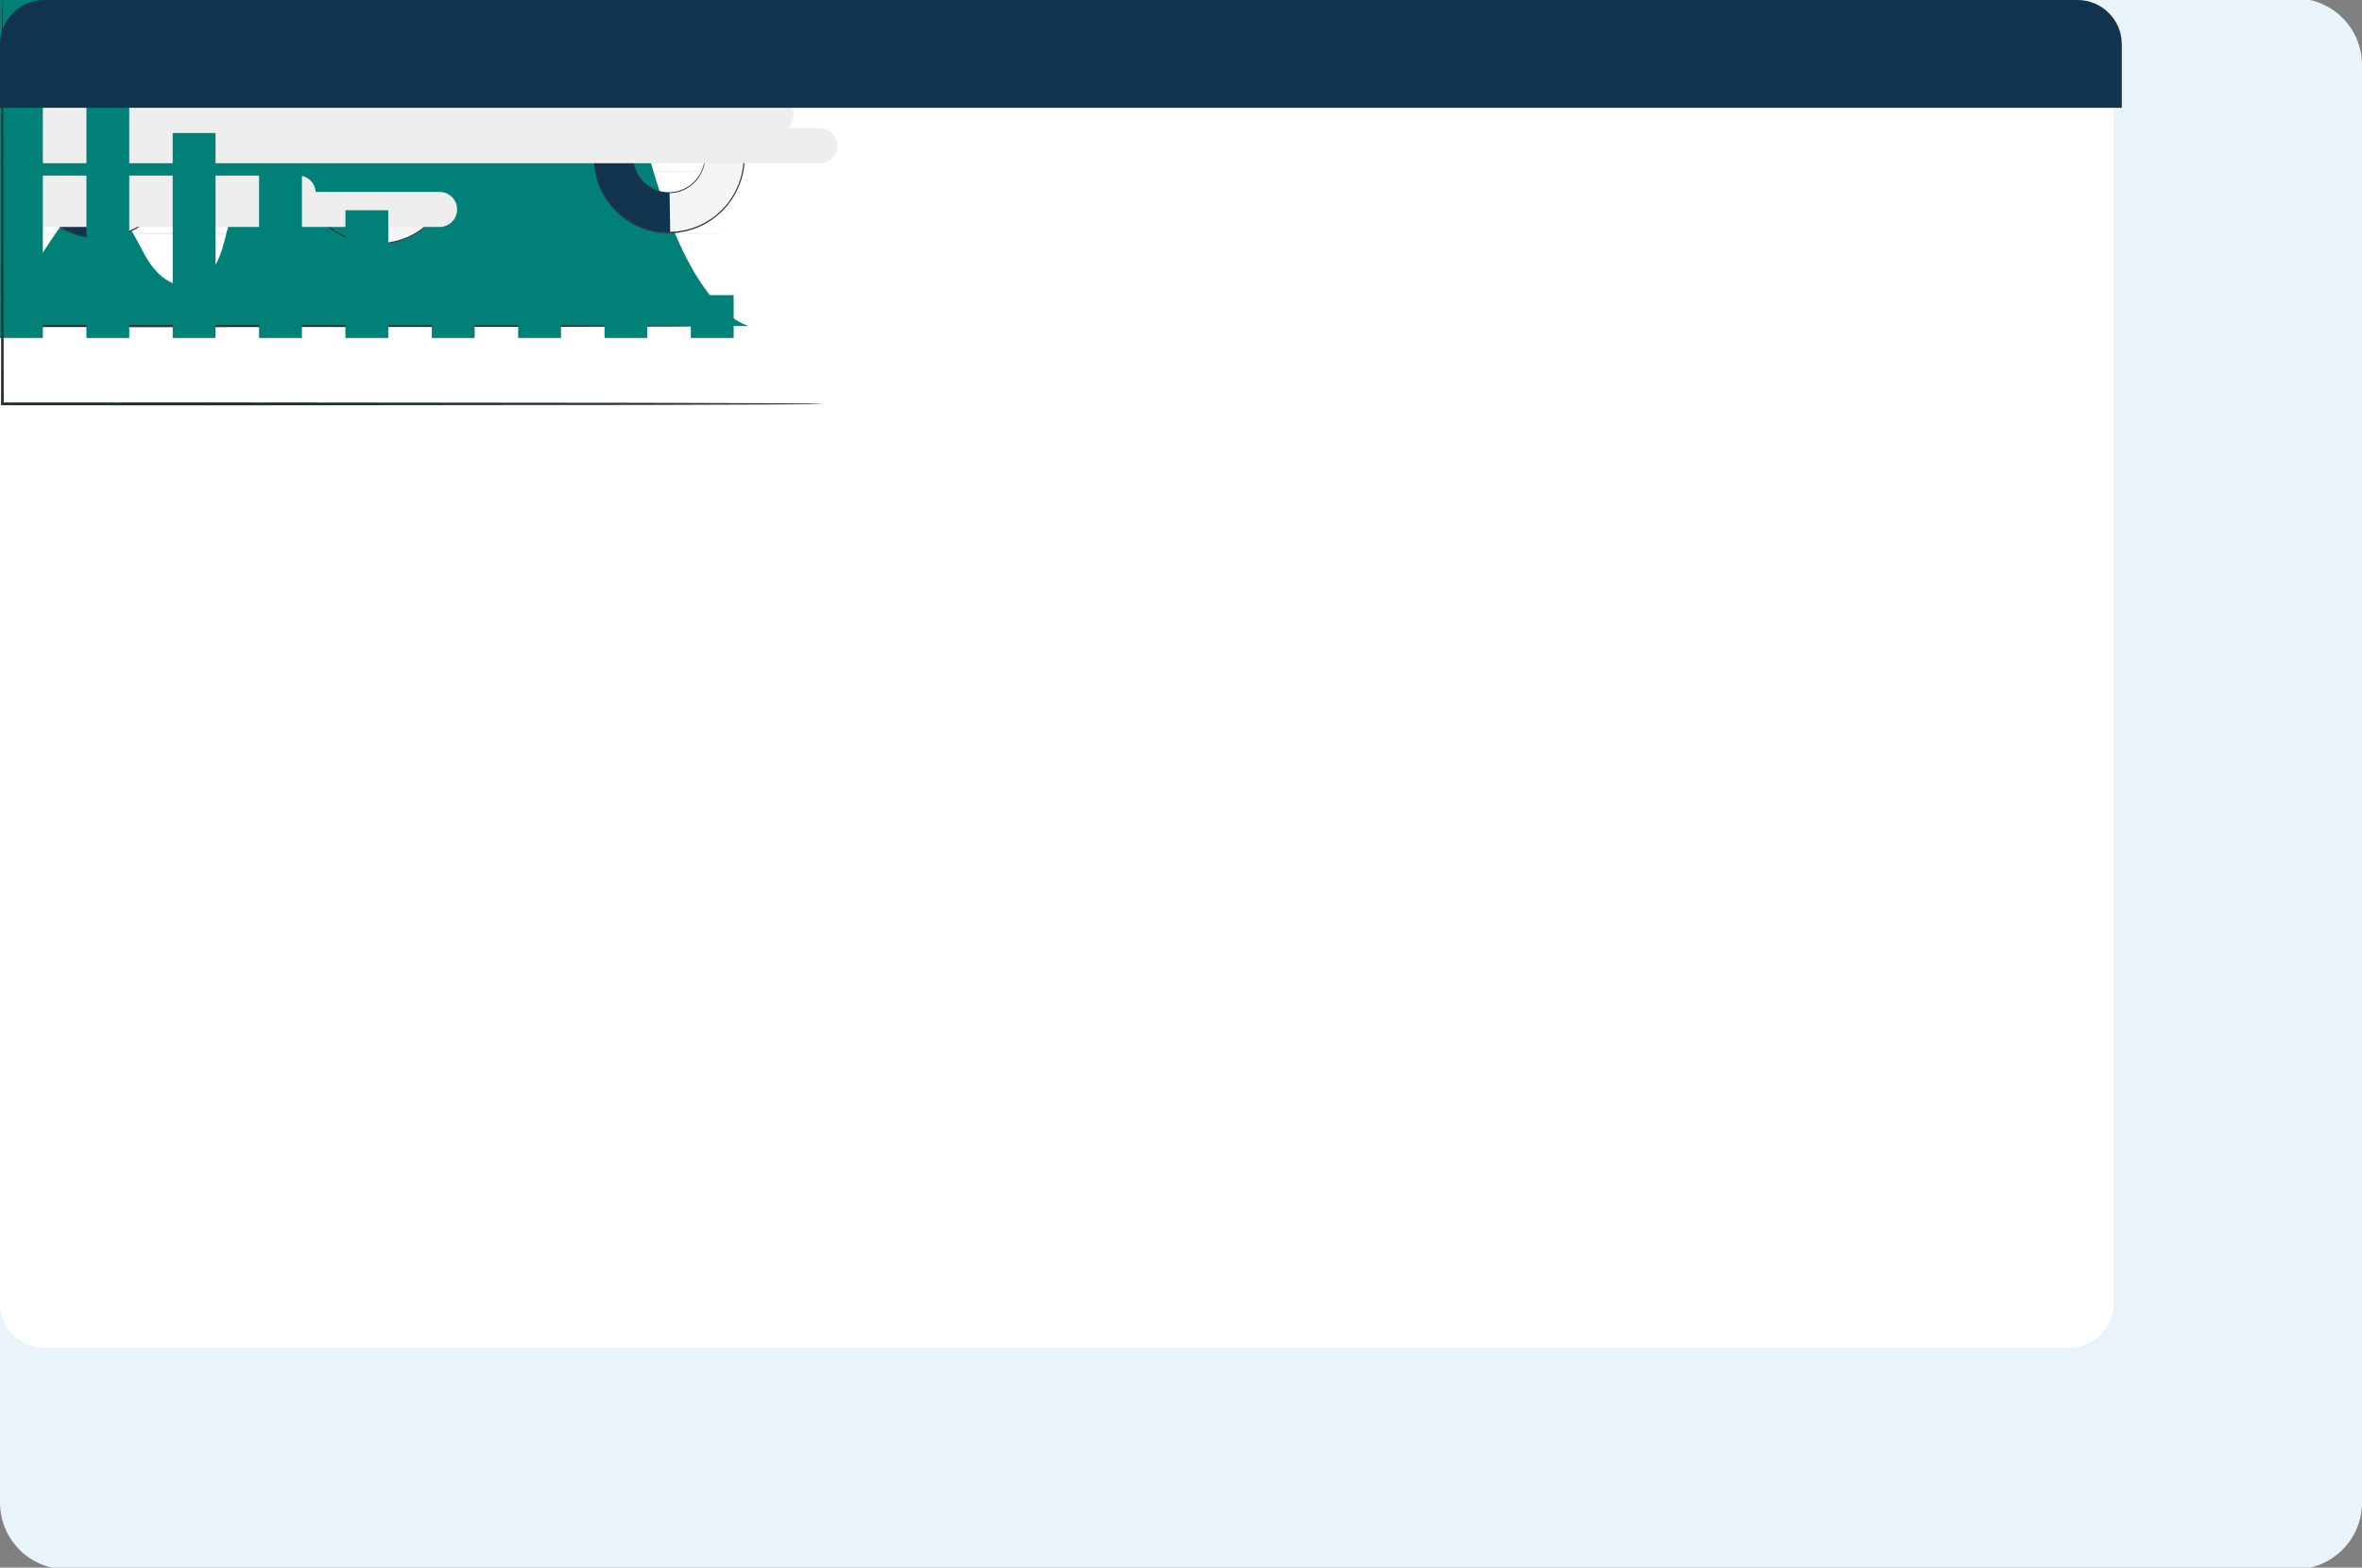 <svg xmlns="http://www.w3.org/2000/svg" xmlns:xlink="http://www.w3.org/1999/xlink" preserveAspectRatio="xMidYMid meet" width="708" height="470" viewBox="0 0 708 470" style="width:100%;height:100%"><rect x="0" y="0" width="708" height="470" fill="#808080" stroke="none"/><defs><animate repeatCount="indefinite" dur="4.36s" begin="0s" xlink:href="#_R_G_L_9_G" fill="freeze" attributeName="opacity" from="0" to="0" keyTimes="0;0.138;0.853;0.991;1" values="0;1;1;0;0" keySplines="0.167 0.167 0.833 0.833;0.167 0.167 0.833 0.833;0.167 0.167 0.833 0.833;0 0 0 0" calcMode="spline"/><animateMotion repeatCount="indefinite" dur="4.36s" begin="0s" xlink:href="#_R_G_L_9_G" fill="freeze" keyTimes="0;0.138;0.853;0.991;1" path="M354 345 C354,345 354,285 354,285 C354,285 354,285 354,285 C354,285 354,395 354,395 C354,395 354,395 354,395 " keyPoints="0;0.35;0.35;1;1" keySplines="0.167 0.167 0.833 0.833;0.167 0.167 0.833 0.833;0.167 0.167 0.833 0.833;0 0 0 0" calcMode="spline"/><animateTransform repeatCount="indefinite" dur="4.36s" begin="0s" xlink:href="#_R_G_L_9_G" fill="freeze" attributeName="transform" from="-317 -202" to="-317 -202" type="translate" additive="sum" keyTimes="0;1" values="-317 -202;-317 -202" keySplines="0 0 1 1" calcMode="spline"/><animate repeatCount="indefinite" dur="4.36s" begin="0s" xlink:href="#_R_G_L_8_G" fill="freeze" attributeName="opacity" from="0" to="0" keyTimes="0;0.119;0.257;0.853;0.991;1" values="0;0;1;1;0;0" keySplines="0.167 0.167 0.833 0.833;0.167 0.167 0.833 0.833;0.167 0.167 0.833 0.833;0.167 0.167 0.833 0.833;0 0 0 0" calcMode="spline"/><animateMotion repeatCount="indefinite" dur="4.36s" begin="0s" xlink:href="#_R_G_L_8_G" fill="freeze" keyTimes="0;0.119;0.257;0.853;0.991;1" path="M188.22 409 C188.22,409 188.22,409 188.22,409 C188.22,409 188.22,349 188.22,349 C188.22,349 188.22,349 188.22,349 C188.22,349 188.22,459 188.22,459 C188.22,459 188.22,459 188.22,459 " keyPoints="0;0;0.35;0.35;1;1" keySplines="0.167 0.167 0.833 0.833;0.167 0.167 0.833 0.833;0.167 0.167 0.833 0.833;0.167 0.167 0.833 0.833;0 0 0 0" calcMode="spline"/><animateTransform repeatCount="indefinite" dur="4.36s" begin="0s" xlink:href="#_R_G_L_8_G" fill="freeze" attributeName="transform" from="-112.5 -49.5" to="-112.5 -49.5" type="translate" additive="sum" keyTimes="0;1" values="-112.5 -49.5;-112.5 -49.5" keySplines="0 0 1 1" calcMode="spline"/><animate repeatCount="indefinite" dur="4.36s" begin="0s" xlink:href="#_R_G_L_8_G_M" fill="freeze" attributeName="opacity" from="0" to="1" keyTimes="0;0.119;0.119;1" values="0;0;1;1" keySplines="0 0 0 0;0 0 0 0;0 0 0 0" calcMode="spline"/><animate repeatCount="indefinite" dur="4.36s" begin="0s" xlink:href="#_R_G_L_7_G" fill="freeze" attributeName="opacity" from="0" to="0" keyTimes="0;0.138;0.275;0.853;0.991;1" values="0;0;1;1;0;0" keySplines="0.167 0.167 0.833 0.833;0.167 0.167 0.833 0.833;0.167 0.167 0.833 0.833;0.167 0.167 0.833 0.833;0 0 0 0" calcMode="spline"/><animateMotion repeatCount="indefinite" dur="4.36s" begin="0s" xlink:href="#_R_G_L_7_G" fill="freeze" keyTimes="0;0.138;0.275;0.853;0.991;1" path="M188 511 C188,511 188,511 188,511 C188,511 188,451 188,451 C188,451 188,451 188,451 C188,451 188,561 188,561 C188,561 188,561 188,561 " keyPoints="0;0;0.35;0.35;1;1" keySplines="0.167 0.167 0.833 0.833;0.167 0.167 0.833 0.833;0.167 0.167 0.833 0.833;0.167 0.167 0.833 0.833;0 0 0 0" calcMode="spline"/><animateTransform repeatCount="indefinite" dur="4.36s" begin="0s" xlink:href="#_R_G_L_7_G" fill="freeze" attributeName="transform" from="-112 -37" to="-112 -37" type="translate" additive="sum" keyTimes="0;1" values="-112 -37;-112 -37" keySplines="0 0 1 1" calcMode="spline"/><animate repeatCount="indefinite" dur="4.36s" begin="0s" xlink:href="#_R_G_L_7_G_M" fill="freeze" attributeName="opacity" from="0" to="1" keyTimes="0;0.138;0.138;1" values="0;0;1;1" keySplines="0 0 0 0;0 0 0 0;0 0 0 0" calcMode="spline"/><animate repeatCount="indefinite" dur="4.36s" begin="0s" xlink:href="#_R_G_L_6_G" fill="freeze" attributeName="opacity" from="0" to="0" keyTimes="0;0.037;0.174;0.853;0.991;1" values="0;0;1;1;0;0" keySplines="0.167 0.167 0.833 0.833;0.167 0.167 0.833 0.833;0.167 0.167 0.833 0.833;0.167 0.167 0.833 0.833;0 0 0 0" calcMode="spline"/><animateMotion repeatCount="indefinite" dur="4.36s" begin="0s" xlink:href="#_R_G_L_6_G" fill="freeze" keyTimes="0;0.037;0.174;0.853;0.991;1" path="M157.78 253 C157.78,253 157.78,253 157.78,253 C157.78,253 157.78,193 157.78,193 C157.78,193 157.78,193 157.78,193 C157.78,193 157.78,303 157.78,303 C157.78,303 157.78,303 157.78,303 " keyPoints="0;0;0.35;0.35;1;1" keySplines="0.167 0.167 0.833 0.833;0.167 0.167 0.833 0.833;0.167 0.167 0.833 0.833;0.167 0.167 0.833 0.833;0 0 0 0" calcMode="spline"/><animateTransform repeatCount="indefinite" dur="4.36s" begin="0s" xlink:href="#_R_G_L_6_G" fill="freeze" attributeName="transform" from="-82.5 -34" to="-82.5 -34" type="translate" additive="sum" keyTimes="0;1" values="-82.5 -34;-82.5 -34" keySplines="0 0 1 1" calcMode="spline"/><animate repeatCount="indefinite" dur="4.36s" begin="0s" xlink:href="#_R_G_L_6_G_M" fill="freeze" attributeName="opacity" from="0" to="1" keyTimes="0;0.037;0.037;1" values="0;0;1;1" keySplines="0 0 0 0;0 0 0 0;0 0 0 0" calcMode="spline"/><animate repeatCount="indefinite" dur="4.36s" begin="0s" xlink:href="#_R_G_L_5_G" fill="freeze" attributeName="opacity" from="0" to="0" keyTimes="0;0.083;0.22;0.853;0.991;1" values="0;0;1;1;0;0" keySplines="0.167 0.167 0.833 0.833;0.167 0.167 0.833 0.833;0.167 0.167 0.833 0.833;0.167 0.167 0.833 0.833;0 0 0 0" calcMode="spline"/><animateMotion repeatCount="indefinite" dur="4.36s" begin="0s" xlink:href="#_R_G_L_5_G" fill="freeze" keyTimes="0;0.083;0.22;0.853;0.991;1" path="M180.03 325 C180.03,325 180.03,325 180.03,325 C180.03,325 180.03,265 180.03,265 C180.03,265 180.03,265 180.03,265 C180.03,265 180.03,375 180.03,375 C180.03,375 180.03,375 180.03,375 " keyPoints="0;0;0.35;0.35;1;1" keySplines="0.167 0.167 0.833 0.833;0.167 0.167 0.833 0.833;0.167 0.167 0.833 0.833;0.167 0.167 0.833 0.833;0 0 0 0" calcMode="spline"/><animateTransform repeatCount="indefinite" dur="4.36s" begin="0s" xlink:href="#_R_G_L_5_G" fill="freeze" attributeName="transform" from="-104 -22" to="-104 -22" type="translate" additive="sum" keyTimes="0;1" values="-104 -22;-104 -22" keySplines="0 0 1 1" calcMode="spline"/><animate repeatCount="indefinite" dur="4.36s" begin="0s" xlink:href="#_R_G_L_5_G_M" fill="freeze" attributeName="opacity" from="0" to="1" keyTimes="0;0.083;0.083;1" values="0;0;1;1" keySplines="0 0 0 0;0 0 0 0;0 0 0 0" calcMode="spline"/><animate repeatCount="indefinite" dur="4.36s" begin="0s" xlink:href="#_R_G_L_4_G" fill="freeze" attributeName="opacity" from="0" to="0" keyTimes="0;0.165;0.303;0.853;0.991;1" values="0;0;1;1;0;0" keySplines="0.167 0.167 0.833 0.833;0.167 0.167 0.833 0.833;0.167 0.167 0.833 0.833;0.167 0.167 0.833 0.833;0 0 0 0" calcMode="spline"/><animateMotion repeatCount="indefinite" dur="4.36s" begin="0s" xlink:href="#_R_G_L_4_G" fill="freeze" keyTimes="0;0.165;0.303;0.853;0.991;1" path="M510 255 C510,255 510,255 510,255 C510,255 510,195 510,195 C510,195 510,195 510,195 C510,195 510,305 510,305 C510,305 510,305 510,305 " keyPoints="0;0;0.35;0.35;1;1" keySplines="0.167 0.167 0.833 0.833;0.167 0.167 0.833 0.833;0.167 0.167 0.833 0.833;0.167 0.167 0.833 0.833;0 0 0 0" calcMode="spline"/><animateTransform repeatCount="indefinite" dur="4.36s" begin="0s" xlink:href="#_R_G_L_4_G" fill="freeze" attributeName="transform" from="-119 -32" to="-119 -32" type="translate" additive="sum" keyTimes="0;1" values="-119 -32;-119 -32" keySplines="0 0 1 1" calcMode="spline"/><animate repeatCount="indefinite" dur="4.36s" begin="0s" xlink:href="#_R_G_L_4_G_M" fill="freeze" attributeName="opacity" from="0" to="1" keyTimes="0;0.165;0.165;1" values="0;0;1;1" keySplines="0 0 0 0;0 0 0 0;0 0 0 0" calcMode="spline"/><animate repeatCount="indefinite" dur="4.36s" begin="0s" xlink:href="#_R_G_L_3_G" fill="freeze" attributeName="opacity" from="0" to="0" keyTimes="0;0.211;0.349;0.853;0.991;1" values="0;0;1;1;0;0" keySplines="0.167 0.167 0.833 0.833;0.167 0.167 0.833 0.833;0.167 0.167 0.833 0.833;0.167 0.167 0.833 0.833;0 0 0 0" calcMode="spline"/><animateMotion repeatCount="indefinite" dur="4.36s" begin="0s" xlink:href="#_R_G_L_3_G" fill="freeze" keyTimes="0;0.211;0.349;0.853;0.991;1" path="M511 500 C511,500 511,500 511,500 C511,500 511,440 511,440 C511,440 511,440 511,440 C511,440 511,550 511,550 C511,550 511,550 511,550 " keyPoints="0;0;0.35;0.35;1;1" keySplines="0.167 0.167 0.833 0.833;0.167 0.167 0.833 0.833;0.167 0.167 0.833 0.833;0.167 0.167 0.833 0.833;0 0 0 0" calcMode="spline"/><animateTransform repeatCount="indefinite" dur="4.36s" begin="0s" xlink:href="#_R_G_L_3_G" fill="freeze" attributeName="transform" from="-125.5 -34.5" to="-125.5 -34.5" type="translate" additive="sum" keyTimes="0;1" values="-125.5 -34.5;-125.5 -34.5" keySplines="0 0 1 1" calcMode="spline"/><animate repeatCount="indefinite" dur="4.36s" begin="0s" xlink:href="#_R_G_L_3_G_M" fill="freeze" attributeName="opacity" from="0" to="1" keyTimes="0;0.211;0.211;1" values="0;0;1;1" keySplines="0 0 0 0;0 0 0 0;0 0 0 0" calcMode="spline"/><animate repeatCount="indefinite" dur="4.36s" begin="0s" xlink:href="#_R_G_L_2_G" fill="freeze" attributeName="opacity" from="1" to="0" keyTimes="0;0.853;0.991;1" values="1;1;0;0" keySplines="0.167 0.167 0.833 0.833;0.167 0.167 0.833 0.833;0 0 0 0" calcMode="spline"/><animateMotion repeatCount="indefinite" dur="4.36s" begin="0s" xlink:href="#_R_G_L_2_G" fill="freeze" keyTimes="0;0.853;0.991;1" path="M510.5 377.5 C510.5,377.5 510.5,377.5 510.5,377.5 C510.5,377.5 510.5,487.5 510.5,487.5 C510.5,487.5 510.5,487.5 510.5,487.5 " keyPoints="0;0;1;1" keySplines="0.167 0.167 0.833 0.833;0.167 0.167 0.833 0.833;0 0 0 0" calcMode="spline"/><animateTransform repeatCount="indefinite" dur="4.36s" begin="0s" xlink:href="#_R_G_L_2_G" fill="freeze" attributeName="transform" from="1 0" to="1 1" type="scale" additive="sum" keyTimes="0;0.367;0.505;1" values="1 0;1 0;1 1;1 1" keySplines="0.167 0.167 0.833 0.833;0.167 0.167 0.833 0.833;0 0 0 0" calcMode="spline"/><animateTransform repeatCount="indefinite" dur="4.36s" begin="0s" xlink:href="#_R_G_L_2_G" fill="freeze" attributeName="transform" from="-110.5 -101.5" to="-110.5 -101.5" type="translate" additive="sum" keyTimes="0;1" values="-110.5 -101.5;-110.5 -101.5" keySplines="0 0 1 1" calcMode="spline"/><animate repeatCount="indefinite" dur="4.36s" begin="0s" xlink:href="#_R_G_L_2_G_M" fill="freeze" attributeName="opacity" from="0" to="1" keyTimes="0;0.266;0.266;1" values="0;0;1;1" keySplines="0 0 0 0;0 0 0 0;0 0 0 0" calcMode="spline"/><animate repeatCount="indefinite" dur="4.36s" begin="0s" xlink:href="#_R_G_L_1_G" fill="freeze" attributeName="opacity" from="0" to="0" keyTimes="0;0.183;0.321;0.853;0.991;1" values="0;0;1;1;0;0" keySplines="0.167 0.167 0.833 0.833;0.167 0.167 0.833 0.833;0.167 0.167 0.833 0.833;0.167 0.167 0.833 0.833;0 0 0 0" calcMode="spline"/><animateMotion repeatCount="indefinite" dur="4.36s" begin="0s" xlink:href="#_R_G_L_1_G" fill="freeze" keyTimes="0;0.183;0.321;0.853;0.991;1" path="M509 377 C509,377 509,377 509,377 C509,377 509,317 509,317 C509,317 509,317 509,317 C509,317 509,427 509,427 C509,427 509,427 509,427 " keyPoints="0;0;0.35;0.35;1;1" keySplines="0.167 0.167 0.833 0.833;0.167 0.167 0.833 0.833;0.167 0.167 0.833 0.833;0.167 0.167 0.833 0.833;0 0 0 0" calcMode="spline"/><animateTransform repeatCount="indefinite" dur="4.36s" begin="0s" xlink:href="#_R_G_L_1_G" fill="freeze" attributeName="transform" from="-123.5 -61" to="-123.5 -61" type="translate" additive="sum" keyTimes="0;1" values="-123.5 -61;-123.5 -61" keySplines="0 0 1 1" calcMode="spline"/><animate repeatCount="indefinite" dur="4.36s" begin="0s" xlink:href="#_R_G_L_1_G_M" fill="freeze" attributeName="opacity" from="0" to="1" keyTimes="0;0.183;0.183;1" values="0;0;1;1" keySplines="0 0 0 0;0 0 0 0;0 0 0 0" calcMode="spline"/><animate repeatCount="indefinite" dur="4.36s" begin="0s" xlink:href="#_R_G_L_0_G" fill="freeze" attributeName="opacity" from="0" to="0" keyTimes="0;0.009;0.138;0.853;0.982;1" values="0;0;1;1;0;0" keySplines="0.167 0.167 0.833 0.833;0.167 0.167 0.833 0.833;0.167 0.167 0.833 0.833;0.167 0.167 0.833 0.833;0 0 0 0" calcMode="spline"/><animateMotion repeatCount="indefinite" dur="4.36s" begin="0s" xlink:href="#_R_G_L_0_G" fill="freeze" keyTimes="0;0.009;0.138;0.853;0.982;1" path="M354 153 C354,153 354,153 354,153 C354,153 354,99.5 354,99.5 C354,99.5 354,99.5 354,99.5 C354,99.5 354,204.5 354,204.5 C354,204.5 354,204.5 354,204.5 " keyPoints="0;0;0.34;0.34;1;1" keySplines="0.167 0.167 0.833 0.833;0.167 0.167 0.833 0.833;0.167 0.167 0.833 0.833;0.167 0.167 0.833 0.833;0 0 0 0" calcMode="spline"/><animateTransform repeatCount="indefinite" dur="4.36s" begin="0s" xlink:href="#_R_G_L_0_G" fill="freeze" attributeName="transform" from="-318 -16.5" to="-318 -16.5" type="translate" additive="sum" keyTimes="0;1" values="-318 -16.5;-318 -16.5" keySplines="0 0 1 1" calcMode="spline"/><animate attributeType="XML" attributeName="opacity" dur="4s" from="0" to="1" xlink:href="#time_group"/></defs><g id="_R_G"><g id="_R_G_L_10_G" transform=" translate(354, 235) translate(-354, -235.5)"><path id="_R_G_L_10_G_D_0_P_0" fill="#e9f3fa" fill-opacity="1" fill-rule="nonzero" d=" M0 20 C0,8.95 8.95,0 20,0 C20,0 688,0 688,0 C699.05,0 708,8.95 708,20 C708,20 708,451 708,451 C708,462.05 699.05,471 688,471 C688,471 20,471 20,471 C8.95,471 0,462.05 0,451 C0,451 0,20 0,20z "/></g><g id="_R_G_L_9_G"><path id="_R_G_L_9_G_D_0_P_0" fill="#ffffff" fill-opacity="1" fill-rule="nonzero" d=" M13.29 0 C5.95,0 0,5.95 0,13.28 C0,13.28 0,390.72 0,390.72 C0,398.05 5.95,404 13.29,404 C13.29,404 620.21,404 620.21,404 C627.55,404 633.5,398.05 633.5,390.72 C633.5,390.72 633.5,13.28 633.5,13.28 C633.5,5.95 627.55,0 620.21,0 C620.21,0 13.29,0 13.29,0z "/><path id="_R_G_L_9_G_D_1_P_0" fill="#ffffff" fill-opacity="1" fill-rule="nonzero" d=" M13.29 0 C5.95,0 0,5.95 0,13.29 C0,13.29 0,390.72 0,390.72 C0,398.05 5.95,404 13.29,404 C13.29,404 620.21,404 620.21,404 C627.55,404 633.5,398.05 633.5,390.72 C633.5,390.72 633.5,13.29 633.5,13.29 C633.5,5.95 627.55,0 620.21,0 C620.21,0 13.29,0 13.29,0z  M80.77 349.41 C81.72,345.24 79.09,341.09 74.9,340.15 C70.71,339.2 66.54,341.81 65.59,345.98 C64.64,350.15 67.26,354.3 71.46,355.25 C75.65,356.2 79.82,353.58 80.77,349.41z "/><path id="_R_G_L_9_G_D_2_P_0" fill="#ffffff" fill-opacity="1" fill-rule="nonzero" d=" M13.28 0 C5.95,0 0,5.95 0,13.28 C0,13.28 0,390.72 0,390.72 C0,398.05 5.95,404 13.28,404 C13.28,404 620.21,404 620.21,404 C627.55,404 633.5,398.05 633.5,390.72 C633.5,390.72 633.5,13.28 633.5,13.28 C633.5,5.95 627.55,0 620.21,0 C620.21,0 13.28,0 13.28,0z  M224.23 353.2 C227.27,350.17 227.27,345.27 224.23,342.25 C221.2,339.22 216.27,339.22 213.23,342.25 C210.19,345.27 210.19,350.17 213.23,353.2 C216.27,356.22 221.2,356.22 224.23,353.2z "/><path id="_R_G_L_9_G_D_3_P_0" fill="#ffffff" fill-opacity="1" fill-rule="nonzero" d=" M13.29 0 C5.95,0 0,5.95 0,13.29 C0,13.29 0,390.72 0,390.72 C0,398.05 5.95,404 13.29,404 C13.29,404 620.21,404 620.21,404 C627.55,404 633.5,398.05 633.5,390.72 C633.5,390.72 633.5,13.29 633.5,13.29 C633.5,5.95 627.55,0 620.21,0 C620.21,0 13.29,0 13.29,0z  M383.46 295.87 C383.46,295.87 315.9,295.87 315.9,295.87 C315.15,295.87 314.54,296.48 314.54,297.22 C314.54,297.96 315.15,298.57 315.9,298.57 C315.9,298.57 383.46,298.57 383.46,298.57 C384.21,298.57 384.81,297.96 384.81,297.22 C384.81,296.48 384.21,295.87 383.46,295.87z "/><path id="_R_G_L_9_G_D_4_P_0" fill="#ffffff" fill-opacity="1" fill-rule="nonzero" d=" M13.29 0 C5.95,0 0,5.95 0,13.28 C0,13.28 0,390.72 0,390.72 C0,398.05 5.95,404 13.29,404 C13.29,404 620.21,404 620.21,404 C627.55,404 633.5,398.05 633.5,390.72 C633.5,390.72 633.5,13.28 633.5,13.28 C633.5,5.95 627.55,0 620.21,0 C620.21,0 13.29,0 13.29,0z  M383.46 309.4 C383.46,309.4 315.9,309.4 315.9,309.4 C315.15,309.4 314.54,308.8 314.54,308.05 C314.54,307.31 315.15,306.71 315.9,306.71 C315.9,306.71 383.46,306.71 383.46,306.71 C384.21,306.71 384.81,307.31 384.81,308.05 C384.81,308.8 384.21,309.4 383.46,309.4z "/></g><g id="_R_G_L_8_G_M"><g id="_R_G_L_8_G"><path id="_R_G_L_8_G_D_0_P_0" fill="#eeeeee" fill-opacity="1" fill-rule="nonzero" d=" M217.25 70.05 C217.25,70.23 168.87,70.36 109.21,70.36 C49.54,70.36 1.15,70.21 1.15,70.05 C1.15,69.88 49.53,69.73 109.21,69.73 C168.89,69.73 217.25,69.88 217.25,70.05z "/><path id="_R_G_L_8_G_D_1_P_0" fill="#eeeeee" fill-opacity="1" fill-rule="nonzero" d=" M217.25 51.4 C217.25,51.58 168.87,51.71 109.21,51.71 C49.54,51.71 1.15,51.56 1.15,51.4 C1.15,51.23 49.53,51.08 109.21,51.08 C168.89,51.08 217.25,51.23 217.25,51.4z "/><path id="_R_G_L_8_G_D_2_P_0" fill="#eeeeee" fill-opacity="1" fill-rule="nonzero" d=" M217.25 32.74 C217.25,32.92 168.87,33.05 109.21,33.05 C49.54,33.05 1.15,32.9 1.15,32.74 C1.15,32.57 49.53,32.42 109.21,32.42 C168.89,32.42 217.25,32.57 217.25,32.74z "/><path id="_R_G_L_8_G_D_3_P_0" fill="#eeeeee" fill-opacity="1" fill-rule="nonzero" d=" M217.25 14.09 C217.25,14.27 168.87,14.4 109.21,14.4 C49.54,14.4 1.15,14.25 1.15,14.09 C1.15,13.92 49.53,13.77 109.21,13.77 C168.89,13.77 217.25,13.92 217.25,14.09z "/><path id="_R_G_L_8_G_D_4_P_0" fill="#008077" fill-opacity="1" fill-rule="nonzero" d=" M202.07 69.35 C197.85,59.19 194.97,48.08 191.74,37.55 C188.93,28.38 188.67,24.1 186.26,16.36 C182.46,4.17 172.39,2.83 165.08,6.13 C158.58,9.07 155.75,16.74 153.59,23.63 C151,31.87 148.43,40.12 145.84,48.36 C144.61,52.26 143.37,56.23 141.11,59.64 C138.85,63.04 135.43,65.86 131.41,66.39 C124.8,67.26 118.89,61.73 116.07,55.62 C113.24,49.51 112.46,42.6 109.94,36.35 C107.41,30.09 102.22,24.1 95.56,23.98 C87.35,23.83 81.77,32.2 78.37,39.77 C74.07,49.31 70.61,59.2 68.03,69.35 C67.15,72.8 66.35,76.34 64.59,79.43 C62.83,82.52 59.92,85.16 56.42,85.59 C51.92,86.14 47.73,82.93 45.11,79.18 C42.49,75.43 40.87,71.01 38.2,67.31 C35.51,63.6 31.19,60.52 26.73,61.3 C22.71,61.99 19.83,65.51 17.46,68.87 C11.05,77.94 5.49,87.62 0.87,97.76 C0.87,97.76 224.38,97.76 224.38,97.76 C214.09,94.22 206.28,79.53 202.08,69.37 C202.08,69.37 202.07,69.35 202.07,69.35z "/><path id="_R_G_L_8_G_D_5_P_0" fill="#263238" fill-opacity="1" fill-rule="nonzero" d=" M214.67 97.75 C214.67,97.75 214.41,97.76 213.88,97.78 C213.33,97.78 212.53,97.8 211.52,97.81 C209.43,97.81 206.37,97.85 202.43,97.88 C194.53,97.89 183.14,97.94 169.06,97.98 C140.86,97.99 101.94,98.03 58.94,98.08 C38.37,98.08 18.74,98.08 0.86,98.06 C0.86,98.06 0.56,98.06 0.56,98.06 C0.56,98.06 0.56,97.76 0.56,97.76 C0.61,69.12 0.64,44.72 0.67,27.44 C0.71,18.82 0.74,11.99 0.76,7.29 C0.77,4.97 0.79,3.17 0.81,1.93 C0.81,1.33 0.82,0.88 0.82,0.55 C0.82,0.24 0.86,0.09 0.86,0.09 C0.86,0.09 0.86,0.24 0.87,0.55 C0.87,0.88 0.87,1.33 0.89,1.93 C0.89,3.17 0.92,4.97 0.94,7.29 C0.96,11.99 0.99,18.82 1.02,27.44 C1.06,44.71 1.09,69.12 1.14,97.76 C1.14,97.76 0.84,97.46 0.84,97.46 C18.71,97.46 38.35,97.46 58.93,97.45 C101.92,97.48 140.84,97.51 169.04,97.55 C183.12,97.6 194.51,97.63 202.42,97.65 C206.34,97.68 209.39,97.7 211.5,97.71 C212.53,97.71 213.31,97.73 213.86,97.75 C214.39,97.75 214.66,97.78 214.66,97.78 C214.66,97.78 214.67,97.75 214.67,97.75z "/></g></g><g id="_R_G_L_7_G_M"><g id="_R_G_L_7_G"><path id="_R_G_L_7_G_D_0_P_0" fill="#eeeeee" fill-opacity="1" fill-rule="nonzero" d=" M83.82 10.3 C83.82,10.3 5.16,10.3 5.16,10.3 C2.47,10.3 0.28,8.11 0.28,5.42 C0.28,2.71 2.47,0.53 5.16,0.53 C5.16,0.53 83.82,0.53 83.82,0.53 C86.51,0.53 88.7,2.73 88.7,5.42 C88.7,8.11 86.51,10.3 83.82,10.3z "/><path id="_R_G_L_7_G_D_1_P_0" fill="#f5f5f5" fill-opacity="1" fill-rule="nonzero" d=" M7.18 48.91 C6.98,36.39 16.96,26.04 29.41,25.84 C41.87,25.64 52.16,35.65 52.36,48.18 C52.56,60.7 42.58,71.04 30.13,71.24 C17.67,71.44 7.38,61.43 7.18,48.91z  M40.57 48.37 C40.47,42.4 35.56,37.6 29.6,37.7 C23.64,37.8 18.87,42.75 18.97,48.72 C19.07,54.7 23.98,59.5 29.95,59.4 C35.91,59.3 40.67,54.35 40.57,48.37z "/><path id="_R_G_L_7_G_D_2_P_0" fill="#12334e" fill-opacity="1" fill-rule="nonzero" d=" M7.18 48.91 C6.98,36.38 16.94,26.04 29.41,25.84 C29.41,25.84 29.6,37.68 29.6,37.68 C23.64,37.78 18.87,42.73 18.97,48.71 C19.07,54.68 23.98,59.48 29.95,59.38 C29.95,59.38 30.13,71.22 30.13,71.22 C17.67,71.42 7.38,61.41 7.18,48.89 C7.18,48.89 7.18,48.91 7.18,48.91z "/><path id="_R_G_L_7_G_D_3_P_0" fill="#263238" fill-opacity="1" fill-rule="nonzero" d=" M40.57 48.37 C40.57,48.37 40.57,48.56 40.57,48.56 C40.57,48.56 40.57,49.07 40.57,49.07 C40.57,49.3 40.57,49.59 40.52,49.9 C40.49,50.23 40.44,50.62 40.34,51.03 C40.18,51.88 39.81,52.89 39.21,53.97 C38.61,55.05 37.73,56.16 36.52,57.14 C35.31,58.11 33.77,58.94 31.97,59.3 C30.18,59.65 28.15,59.63 26.21,58.94 C25.71,58.79 25.25,58.55 24.77,58.32 C24.32,58.06 23.84,57.81 23.4,57.47 C22.96,57.18 22.56,56.79 22.14,56.43 C21.76,56.03 21.38,55.63 21.05,55.17 C20.38,54.27 19.8,53.27 19.43,52.16 C19.05,51.06 18.85,49.9 18.82,48.71 C18.82,47.51 18.99,46.35 19.34,45.24 C19.67,44.12 20.21,43.11 20.85,42.18 C21.16,41.72 21.54,41.3 21.89,40.89 C22.29,40.5 22.67,40.12 23.12,39.81 C23.54,39.46 24,39.19 24.45,38.92 C24.92,38.69 25.38,38.44 25.86,38.28 C27.79,37.51 29.81,37.43 31.61,37.71 C33.42,38.01 34.98,38.79 36.22,39.72 C37.47,40.65 38.38,41.75 39.01,42.81 C39.64,43.87 40.04,44.87 40.23,45.7 C40.36,46.12 40.39,46.5 40.46,46.83 C40.52,47.16 40.54,47.44 40.54,47.66 C40.54,47.88 40.54,48.04 40.56,48.18 C40.56,48.18 40.56,48.36 40.56,48.36 C40.56,48.36 40.56,48.29 40.52,48.18 C40.52,48.04 40.49,47.88 40.47,47.66 C40.47,47.43 40.44,47.16 40.36,46.83 C40.29,46.5 40.24,46.13 40.11,45.72 C39.91,44.89 39.49,43.91 38.86,42.88 C38.23,41.85 37.32,40.78 36.09,39.87 C34.86,38.98 33.32,38.23 31.56,37.95 C29.8,37.66 27.82,37.76 25.94,38.51 C25.46,38.68 25.01,38.92 24.57,39.16 C24.13,39.44 23.67,39.69 23.27,40.02 C22.84,40.32 22.47,40.7 22.08,41.08 C21.73,41.48 21.36,41.88 21.05,42.35 C20.43,43.24 19.88,44.24 19.57,45.32 C19.24,46.4 19.07,47.54 19.07,48.71 C19.14,51.01 19.9,53.26 21.24,54.98 C21.56,55.43 21.94,55.81 22.31,56.21 C22.71,56.56 23.09,56.94 23.54,57.23 C23.95,57.56 24.42,57.79 24.85,58.06 C25.31,58.27 25.76,58.5 26.24,58.65 C28.14,59.35 30.11,59.37 31.87,59.04 C33.63,58.69 35.14,57.89 36.34,56.96 C37.53,56.01 38.42,54.92 39.01,53.87 C39.61,52.82 39.99,51.83 40.18,51 C40.29,50.58 40.34,50.2 40.39,49.89 C40.46,49.55 40.47,49.29 40.47,49.06 C40.47,48.84 40.49,48.67 40.51,48.54 C40.51,48.42 40.51,48.36 40.52,48.36 C40.52,48.36 40.57,48.37 40.57,48.37z "/><path id="_R_G_L_7_G_D_4_P_0" fill="#263238" fill-opacity="1" fill-rule="nonzero" d=" M7.18 48.91 C7.18,48.91 7.2,49.02 7.21,49.27 C7.23,49.52 7.26,49.89 7.3,50.35 C7.31,50.58 7.33,50.85 7.36,51.15 C7.4,51.43 7.46,51.75 7.53,52.09 C7.6,52.44 7.65,52.81 7.73,53.19 C7.78,53.59 7.93,53.99 8.04,54.42 C8.48,56.16 9.32,58.22 10.63,60.4 C11.96,62.56 13.87,64.81 16.45,66.72 C16.78,66.96 17.1,67.19 17.43,67.44 C17.77,67.65 18.14,67.85 18.49,68.07 C18.86,68.27 19.2,68.52 19.6,68.68 C19.98,68.87 20.38,69.05 20.78,69.23 C20.98,69.33 21.18,69.41 21.38,69.51 C21.6,69.58 21.79,69.66 22.01,69.73 C22.43,69.88 22.86,70.03 23.29,70.18 C23.72,70.31 24.17,70.39 24.62,70.51 C25.07,70.61 25.51,70.76 25.98,70.79 C26.91,70.91 27.86,71.09 28.84,71.07 C29.32,71.07 29.82,71.12 30.3,71.11 C30.79,71.08 31.29,71.04 31.79,71.01 C32.04,70.99 32.29,70.99 32.54,70.94 C32.54,70.94 33.28,70.81 33.28,70.81 C33.78,70.71 34.3,70.66 34.8,70.54 C35.79,70.26 36.81,70.03 37.78,69.61 C38.78,69.26 39.73,68.75 40.69,68.27 C41.16,68 41.61,67.69 42.07,67.41 C42.55,67.12 42.97,66.79 43.42,66.44 C44.31,65.79 45.11,65 45.92,64.22 C46.29,63.78 46.67,63.37 47.04,62.94 C47.04,62.94 47.32,62.62 47.32,62.62 C47.32,62.62 47.57,62.27 47.57,62.27 C47.57,62.27 48.06,61.58 48.06,61.58 C48.06,61.58 48.56,60.88 48.56,60.88 C48.56,60.88 48.99,60.13 48.99,60.13 C48.99,60.13 49.43,59.38 49.43,59.38 C49.43,59.38 49.64,59 49.64,59 C49.64,59 49.83,58.6 49.83,58.6 C50.07,58.07 50.31,57.54 50.56,57.01 C50.75,56.44 50.94,55.9 51.14,55.33 C51.83,53.06 52.18,50.65 52.18,48.21 C52.12,45.77 51.68,43.38 50.92,41.13 C50.71,40.59 50.49,40.02 50.29,39.47 C50.02,38.94 49.76,38.43 49.51,37.9 C49.51,37.9 49.31,37.5 49.31,37.5 C49.31,37.5 49.08,37.13 49.08,37.13 C49.08,37.13 48.61,36.4 48.61,36.4 C48.61,36.4 48.15,35.67 48.15,35.67 C48.15,35.67 47.62,34.99 47.62,34.99 C47.62,34.99 47.09,34.31 47.09,34.31 C47.09,34.31 46.82,33.98 46.82,33.98 C46.82,33.98 46.52,33.66 46.52,33.66 C46.14,33.25 45.74,32.83 45.36,32.42 C44.51,31.67 43.7,30.89 42.78,30.27 C42.34,29.94 41.9,29.61 41.42,29.36 C40.94,29.09 40.49,28.8 40.01,28.55 C39.03,28.1 38.07,27.6 37.06,27.3 C36.08,26.9 35.05,26.72 34.05,26.46 C33.55,26.36 33.04,26.31 32.54,26.22 C32.54,26.22 31.79,26.12 31.79,26.12 C31.54,26.09 31.29,26.11 31.04,26.09 C30.55,26.07 30.05,26.06 29.55,26.04 C29.05,26.04 28.57,26.09 28.09,26.12 C27.11,26.14 26.18,26.35 25.25,26.5 C24.78,26.55 24.34,26.74 23.89,26.84 C23.44,26.97 22.99,27.07 22.58,27.22 C22.14,27.38 21.73,27.55 21.31,27.7 C21.1,27.78 20.9,27.87 20.7,27.93 C20.5,28.03 20.3,28.13 20.12,28.23 C19.72,28.43 19.34,28.61 18.95,28.81 C18.57,29 18.22,29.26 17.88,29.48 C17.53,29.71 17.16,29.91 16.83,30.14 C16.5,30.39 16.18,30.64 15.87,30.89 C13.34,32.88 11.52,35.19 10.25,37.4 C9.01,39.61 8.23,41.7 7.84,43.44 C7.75,43.87 7.61,44.29 7.56,44.69 C7.51,45.09 7.45,45.45 7.41,45.8 C7.36,46.15 7.31,46.46 7.28,46.75 C7.28,47.05 7.26,47.29 7.25,47.54 C7.23,48.01 7.21,48.37 7.2,48.62 C7.2,48.87 7.16,48.99 7.16,48.99 C7.16,48.99 7.16,48.62 7.16,48.62 C7.16,48.37 7.16,48.01 7.18,47.54 C7.18,47.31 7.18,47.05 7.2,46.75 C7.21,46.45 7.26,46.13 7.31,45.8 C7.36,45.45 7.41,45.09 7.46,44.69 C7.5,44.29 7.63,43.87 7.73,43.44 C8.08,41.68 8.86,39.57 10.1,37.33 C11.37,35.11 13.19,32.76 15.73,30.74 C16.05,30.49 16.38,30.24 16.7,29.99 C17.03,29.76 17.39,29.54 17.74,29.31 C18.11,29.09 18.46,28.83 18.84,28.65 C19.22,28.45 19.62,28.25 20,28.05 C20.2,27.95 20.4,27.85 20.6,27.75 C20.81,27.67 21.01,27.58 21.23,27.5 C21.65,27.33 22.08,27.17 22.51,27 C22.94,26.85 23.39,26.75 23.84,26.62 C24.29,26.51 24.73,26.34 25.22,26.27 C26.16,26.12 27.11,25.91 28.09,25.87 C28.59,25.84 29.07,25.79 29.57,25.79 C30.06,25.81 30.56,25.82 31.08,25.84 C31.33,25.84 31.59,25.84 31.84,25.87 C31.84,25.87 32.6,25.97 32.6,25.97 C33.12,26.06 33.63,26.11 34.13,26.21 C35.14,26.45 36.19,26.65 37.19,27.05 C38.22,27.37 39.18,27.85 40.18,28.32 C40.66,28.58 41.12,28.86 41.61,29.14 C42.09,29.41 42.54,29.74 43,30.07 C43.93,30.71 44.76,31.49 45.61,32.23 C46.01,32.65 46.39,33.06 46.79,33.5 C46.79,33.5 47.09,33.81 47.09,33.81 C47.09,33.81 47.35,34.16 47.35,34.16 C47.35,34.16 47.88,34.86 47.88,34.86 C47.88,34.86 48.41,35.55 48.41,35.55 C48.41,35.55 48.88,36.3 48.88,36.3 C48.88,36.3 49.34,37.05 49.34,37.05 C49.34,37.05 49.58,37.43 49.58,37.43 C49.58,37.43 49.78,37.83 49.78,37.83 C50.04,38.36 50.31,38.89 50.57,39.42 C50.79,39.99 51,40.54 51.22,41.1 C52,43.38 52.43,45.8 52.5,48.27 C52.5,50.75 52.15,53.19 51.44,55.48 C51.24,56.05 51.04,56.61 50.84,57.18 C50.59,57.72 50.34,58.25 50.09,58.8 C50.09,58.8 49.91,59.2 49.91,59.2 C49.91,59.2 49.69,59.58 49.69,59.58 C49.69,59.58 49.24,60.35 49.24,60.35 C49.24,60.35 48.8,61.11 48.8,61.11 C48.8,61.11 48.28,61.82 48.28,61.82 C48.28,61.82 47.77,62.54 47.77,62.54 C47.77,62.54 47.52,62.89 47.52,62.89 C47.52,62.89 47.23,63.22 47.23,63.22 C46.85,63.65 46.47,64.08 46.11,64.52 C45.28,65.3 44.48,66.11 43.56,66.76 C43.12,67.11 42.68,67.46 42.2,67.74 C41.74,68.04 41.27,68.33 40.81,68.62 C39.83,69.1 38.88,69.63 37.87,69.98 C36.89,70.41 35.84,70.63 34.85,70.92 C34.33,71.04 33.82,71.11 33.32,71.21 C33.32,71.21 32.56,71.34 32.56,71.34 C32.31,71.37 32.04,71.37 31.79,71.41 C31.29,71.44 30.78,71.47 30.28,71.51 C29.78,71.51 29.28,71.47 28.8,71.47 C27.82,71.47 26.86,71.29 25.91,71.17 C25.43,71.12 24.98,70.98 24.53,70.88 C24.09,70.76 23.62,70.68 23.19,70.53 C22.76,70.38 22.33,70.23 21.91,70.08 C21.69,70 21.49,69.93 21.28,69.86 C21.08,69.76 20.88,69.68 20.68,69.58 C20.28,69.4 19.88,69.21 19.5,69.03 C19.1,68.85 18.76,68.6 18.39,68.4 C18.02,68.19 17.66,67.99 17.31,67.75 C16.98,67.5 16.65,67.27 16.31,67.02 C13.72,65.1 11.81,62.81 10.49,60.63 C9.17,58.44 8.33,56.36 7.93,54.6 C7.83,54.17 7.68,53.76 7.63,53.36 C7.56,52.96 7.51,52.59 7.45,52.24 C7.4,51.9 7.33,51.58 7.3,51.3 C7.28,51 7.26,50.73 7.25,50.5 C7.23,50.04 7.2,49.67 7.2,49.42 C7.2,49.42 7.2,49.05 7.2,49.05 C7.2,49.05 7.18,48.91 7.18,48.91z "/><path id="_R_G_L_7_G_D_5_P_0" fill="#f5f5f5" fill-opacity="1" fill-rule="nonzero" d=" M112.73 27.95 C125.25,27.75 135.59,37.73 135.79,50.18 C135.99,62.64 125.98,72.93 113.46,73.13 C100.94,73.33 90.59,63.35 90.39,50.9 C90.19,38.44 100.21,28.15 112.73,27.95z  M113.26 61.34 C119.24,61.24 124.04,56.33 123.94,50.37 C123.84,44.4 118.89,39.64 112.91,39.74 C106.93,39.84 102.13,44.75 102.23,50.72 C102.33,56.68 107.28,61.44 113.26,61.34z "/><path id="_R_G_L_7_G_D_6_P_0" fill="#008077" fill-opacity="1" fill-rule="nonzero" d=" M112.73 27.95 C125.25,27.75 135.6,37.73 135.8,50.18 C135.8,50.18 123.96,50.37 123.96,50.37 C123.86,44.41 118.91,39.64 112.93,39.74 C106.95,39.84 102.15,44.75 102.25,50.72 C102.25,50.72 90.41,50.9 90.41,50.9 C90.21,38.44 100.23,28.15 112.75,27.95 C112.75,27.95 112.73,27.95 112.73,27.95z "/><path id="_R_G_L_7_G_D_7_P_0" fill="#008077" fill-opacity="1" fill-rule="nonzero" d=" M90.39 50.65 C90.39,38.13 100.54,27.95 113,27.95 C113,27.95 113,39.79 113,39.79 C107.03,39.79 102.18,44.65 102.18,50.65 C102.18,56.63 107.03,61.51 113,61.51 C113,61.51 113,73.35 113,73.35 C100.54,73.35 90.39,63.17 90.39,50.65z "/><path id="_R_G_L_7_G_D_8_P_0" fill="#263238" fill-opacity="1" fill-rule="nonzero" d=" M113.26 61.34 C113.26,61.34 113.08,61.34 113.08,61.34 C113.08,61.34 112.56,61.34 112.56,61.34 C112.33,61.34 112.05,61.34 111.73,61.29 C111.4,61.26 111.02,61.21 110.6,61.11 C109.76,60.95 108.74,60.58 107.66,59.98 C106.58,59.38 105.47,58.5 104.49,57.29 C103.53,56.08 102.7,54.54 102.33,52.74 C101.98,50.95 102,48.92 102.7,46.98 C102.85,46.48 103.08,46.02 103.31,45.53 C103.58,45.09 103.83,44.6 104.16,44.17 C104.46,43.72 104.84,43.33 105.21,42.91 C105.6,42.53 106,42.15 106.47,41.82 C107.36,41.15 108.36,40.57 109.47,40.2 C110.57,39.82 111.73,39.62 112.93,39.59 C114.12,39.59 115.29,39.76 116.4,40.1 C117.51,40.44 118.52,40.98 119.45,41.62 C119.92,41.93 120.33,42.31 120.75,42.66 C121.13,43.06 121.51,43.44 121.83,43.89 C122.18,44.31 122.44,44.77 122.71,45.22 C122.94,45.68 123.19,46.15 123.36,46.63 C124.12,48.56 124.2,50.58 123.92,52.38 C123.62,54.19 122.84,55.75 121.91,56.99 C120.98,58.24 119.89,59.15 118.82,59.78 C117.76,60.41 116.76,60.81 115.93,60.99 C115.52,61.13 115.14,61.16 114.8,61.23 C114.47,61.29 114.19,61.31 113.97,61.31 C113.76,61.31 113.59,61.31 113.46,61.33 C113.46,61.33 113.28,61.33 113.28,61.33 C113.28,61.33 113.34,61.33 113.46,61.29 C113.59,61.29 113.76,61.26 113.97,61.24 C114.21,61.24 114.47,61.21 114.8,61.13 C115.14,61.06 115.5,61.01 115.92,60.88 C116.75,60.68 117.73,60.26 118.76,59.63 C119.79,59 120.85,58.09 121.76,56.86 C122.66,55.63 123.41,54.09 123.69,52.33 C123.97,50.57 123.87,48.59 123.12,46.71 C122.96,46.23 122.71,45.78 122.48,45.34 C122.19,44.9 121.94,44.44 121.61,44.04 C121.31,43.61 120.93,43.24 120.55,42.84 C120.15,42.5 119.75,42.13 119.29,41.82 C118.39,41.2 117.39,40.65 116.31,40.34 C115.24,40.01 114.09,39.84 112.93,39.84 C110.62,39.91 108.38,40.67 106.65,42.01 C106.2,42.33 105.82,42.71 105.42,43.08 C105.07,43.48 104.69,43.86 104.41,44.31 C104.08,44.72 103.84,45.19 103.58,45.62 C103.36,46.08 103.13,46.53 102.98,47.01 C102.28,48.91 102.27,50.88 102.6,52.64 C102.95,54.4 103.74,55.91 104.67,57.11 C105.62,58.3 106.72,59.18 107.76,59.78 C108.81,60.38 109.81,60.76 110.64,60.95 C111.05,61.06 111.43,61.11 111.75,61.16 C112.08,61.23 112.35,61.24 112.58,61.24 C112.79,61.24 112.96,61.26 113.09,61.28 C113.21,61.28 113.28,61.28 113.28,61.29 C113.28,61.29 113.26,61.34 113.26,61.34z "/><path id="_R_G_L_7_G_D_9_P_0" fill="#263238" fill-opacity="1" fill-rule="nonzero" d=" M112.73 27.95 C112.73,27.95 112.61,27.97 112.36,27.98 C112.11,28 111.75,28.03 111.28,28.07 C111.05,28.08 110.79,28.1 110.49,28.13 C110.2,28.17 109.89,28.23 109.54,28.3 C109.19,28.36 108.83,28.41 108.44,28.5 C108.05,28.55 107.65,28.7 107.22,28.81 C105.47,29.24 103.41,30.09 101.24,31.4 C99.08,32.73 96.82,34.64 94.91,37.21 C94.68,37.55 94.45,37.86 94.2,38.19 C93.98,38.54 93.78,38.91 93.57,39.26 C93.37,39.62 93.12,39.97 92.95,40.37 C92.77,40.75 92.59,41.15 92.4,41.55 C92.3,41.75 92.22,41.95 92.12,42.15 C92.05,42.36 91.97,42.56 91.91,42.78 C91.76,43.19 91.61,43.63 91.46,44.06 C91.32,44.49 91.24,44.94 91.12,45.39 C91.03,45.83 90.88,46.28 90.84,46.75 C90.73,47.68 90.54,48.62 90.56,49.6 C90.56,50.08 90.51,50.58 90.53,51.06 C90.56,51.56 90.59,52.06 90.63,52.56 C90.64,52.81 90.64,53.06 90.69,53.31 C90.69,53.31 90.83,54.05 90.83,54.05 C90.93,54.55 90.98,55.07 91.09,55.56 C91.37,56.56 91.61,57.57 92.02,58.55 C92.37,59.55 92.88,60.5 93.37,61.46 C93.63,61.93 93.95,62.37 94.23,62.84 C94.51,63.32 94.84,63.74 95.19,64.18 C95.84,65.08 96.64,65.88 97.42,66.69 C97.85,67.06 98.27,67.44 98.7,67.8 C98.7,67.8 99.01,68.09 99.01,68.09 C99.01,68.09 99.36,68.33 99.36,68.33 C99.36,68.33 100.06,68.83 100.06,68.83 C100.06,68.83 100.76,69.33 100.76,69.33 C100.76,69.33 101.5,69.76 101.5,69.76 C101.5,69.76 102.25,70.19 102.25,70.19 C102.25,70.19 102.63,70.41 102.63,70.41 C102.63,70.41 103.03,70.59 103.03,70.59 C103.56,70.84 104.09,71.09 104.63,71.32 C105.19,71.52 105.74,71.71 106.3,71.91 C108.58,72.6 110.99,72.95 113.43,72.95 C115.87,72.88 118.26,72.45 120.5,71.69 C121.05,71.47 121.61,71.26 122.16,71.06 C122.69,70.79 123.21,70.53 123.74,70.28 C123.74,70.28 124.14,70.08 124.14,70.08 C124.14,70.08 124.5,69.85 124.5,69.85 C124.5,69.85 125.23,69.38 125.23,69.38 C125.23,69.38 125.96,68.91 125.96,68.91 C125.96,68.91 126.65,68.38 126.65,68.38 C126.65,68.38 127.33,67.85 127.33,67.85 C127.33,67.85 127.66,67.59 127.66,67.59 C127.66,67.59 127.97,67.29 127.97,67.29 C128.39,66.91 128.8,66.51 129.22,66.13 C129.97,65.28 130.75,64.47 131.36,63.55 C131.69,63.1 132.02,62.67 132.27,62.19 C132.54,61.71 132.84,61.26 133.09,60.78 C133.54,59.8 134.03,58.84 134.33,57.82 C134.73,56.84 134.91,55.81 135.18,54.82 C135.28,54.32 135.33,53.81 135.41,53.31 C135.41,53.31 135.51,52.56 135.51,52.56 C135.55,52.31 135.53,52.06 135.55,51.81 C135.56,51.31 135.58,50.82 135.59,50.32 C135.59,49.82 135.55,49.34 135.51,48.86 C135.5,47.88 135.28,46.95 135.13,46.02 C135.08,45.55 134.9,45.1 134.8,44.65 C134.66,44.21 134.57,43.76 134.42,43.34 C134.25,42.91 134.08,42.5 133.93,42.08 C133.85,41.86 133.77,41.67 133.7,41.47 C133.6,41.27 133.5,41.07 133.4,40.89 C133.2,40.49 133,40.1 132.82,39.72 C132.64,39.34 132.37,38.99 132.16,38.64 C131.93,38.29 131.73,37.93 131.49,37.6 C131.24,37.27 131,36.95 130.75,36.63 C128.75,34.11 126.45,32.28 124.24,31.02 C122.03,29.78 119.94,28.99 118.19,28.61 C117.76,28.51 117.35,28.38 116.95,28.33 C116.55,28.28 116.18,28.22 115.83,28.18 C115.49,28.13 115.17,28.08 114.89,28.05 C114.61,28.05 114.34,28.03 114.09,28.02 C113.63,28 113.26,27.98 113.01,27.97 C112.76,27.97 112.65,27.93 112.65,27.93 C112.65,27.93 113.01,27.93 113.01,27.93 C113.26,27.93 113.63,27.93 114.09,27.95 C114.32,27.95 114.59,27.95 114.89,27.97 C115.19,27.98 115.5,28.03 115.83,28.08 C116.18,28.13 116.55,28.18 116.95,28.23 C117.35,28.26 117.76,28.4 118.19,28.5 C119.95,28.85 122.06,29.63 124.3,30.87 C126.53,32.13 128.87,33.96 130.9,36.5 C131.15,36.82 131.39,37.15 131.64,37.46 C131.88,37.8 132.09,38.16 132.32,38.51 C132.54,38.88 132.81,39.22 132.99,39.61 C133.19,39.99 133.39,40.39 133.59,40.77 C133.69,40.97 133.78,41.17 133.88,41.37 C133.97,41.58 134.05,41.78 134.13,42 C134.3,42.41 134.47,42.84 134.63,43.28 C134.78,43.71 134.88,44.16 135.01,44.61 C135.13,45.05 135.3,45.5 135.36,45.98 C135.51,46.91 135.73,47.88 135.76,48.86 C135.79,49.35 135.84,49.83 135.84,50.33 C135.83,50.83 135.81,51.33 135.79,51.85 C135.79,52.1 135.79,52.36 135.76,52.61 C135.76,52.61 135.66,53.37 135.66,53.37 C135.58,53.89 135.53,54.4 135.43,54.92 C135.18,55.93 134.98,56.98 134.58,57.97 C134.27,59 133.78,59.97 133.32,60.96 C133.05,61.44 132.77,61.91 132.49,62.39 C132.22,62.87 131.89,63.32 131.56,63.78 C130.93,64.71 130.15,65.55 129.4,66.39 C128.99,66.79 128.57,67.17 128.14,67.57 C128.14,67.57 127.82,67.87 127.82,67.87 C127.82,67.87 127.47,68.13 127.47,68.13 C127.47,68.13 126.78,68.67 126.78,68.67 C126.78,68.67 126.08,69.2 126.08,69.2 C126.08,69.2 125.33,69.66 125.33,69.66 C125.33,69.66 124.59,70.13 124.59,70.13 C124.59,70.13 124.2,70.36 124.2,70.36 C124.2,70.36 123.8,70.56 123.8,70.56 C123.27,70.83 122.74,71.09 122.21,71.36 C121.65,71.57 121.1,71.79 120.53,72 C118.26,72.78 115.84,73.22 113.36,73.28 C110.89,73.28 108.44,72.94 106.15,72.22 C105.59,72.02 105.02,71.82 104.46,71.62 C103.91,71.37 103.38,71.13 102.83,70.88 C102.83,70.88 102.43,70.69 102.43,70.69 C102.43,70.69 102.05,70.48 102.05,70.48 C102.05,70.48 101.29,70.03 101.29,70.03 C101.29,70.03 100.52,69.58 100.52,69.58 C100.52,69.58 99.81,69.07 99.81,69.07 C99.81,69.07 99.1,68.55 99.1,68.55 C99.1,68.55 98.75,68.3 98.75,68.3 C98.75,68.3 98.41,68.02 98.41,68.02 C97.98,67.64 97.55,67.26 97.12,66.89 C96.34,66.06 95.53,65.26 94.88,64.35 C94.53,63.9 94.18,63.47 93.9,62.99 C93.6,62.52 93.3,62.06 93.02,61.59 C92.54,60.61 92,59.67 91.66,58.65 C91.22,57.67 91.01,56.63 90.71,55.63 C90.59,55.12 90.53,54.6 90.43,54.1 C90.43,54.1 90.29,53.34 90.29,53.34 C90.26,53.09 90.26,52.82 90.23,52.58 C90.19,52.08 90.16,51.56 90.13,51.06 C90.13,50.57 90.16,50.07 90.16,49.59 C90.16,48.61 90.34,47.64 90.46,46.7 C90.51,46.22 90.66,45.77 90.76,45.32 C90.88,44.87 90.96,44.4 91.11,43.97 C91.26,43.54 91.41,43.11 91.56,42.69 C91.62,42.48 91.71,42.26 91.77,42.06 C91.87,41.86 91.96,41.67 92.05,41.47 C92.24,41.07 92.42,40.67 92.6,40.29 C92.79,39.89 93.03,39.54 93.23,39.17 C93.45,38.81 93.65,38.44 93.88,38.1 C94.13,37.76 94.36,37.43 94.61,37.1 C96.54,34.51 98.83,32.6 101.01,31.27 C103.2,29.96 105.27,29.11 107.03,28.71 C107.46,28.61 107.88,28.46 108.28,28.41 C108.68,28.35 109.04,28.3 109.39,28.23 C109.74,28.18 110.06,28.12 110.34,28.08 C110.64,28.07 110.89,28.05 111.13,28.03 C111.6,28.01 111.96,27.98 112.21,27.98 C112.21,27.98 112.58,27.98 112.58,27.98 C112.58,27.98 112.73,27.95 112.73,27.95z "/><path id="_R_G_L_7_G_D_10_P_0" fill="#f5f5f5" fill-opacity="1" fill-rule="nonzero" d=" M177.94 47.31 C177.74,34.79 187.72,24.45 200.18,24.25 C212.63,24.05 222.93,34.06 223.13,46.58 C223.32,59.1 213.34,69.45 200.89,69.65 C188.43,69.85 178.14,59.83 177.94,47.31z  M211.34 46.76 C211.24,40.78 206.32,35.99 200.36,36.08 C194.4,36.18 189.63,41.14 189.73,47.11 C189.83,53.09 194.74,57.89 200.71,57.79 C206.67,57.69 211.44,52.74 211.34,46.76z "/><path id="_R_G_L_7_G_D_11_P_0" fill="#12334e" fill-opacity="1" fill-rule="nonzero" d=" M177.94 47.31 C177.74,34.79 187.71,24.45 200.18,24.25 C200.18,24.25 200.36,36.09 200.36,36.09 C194.4,36.19 189.63,41.13 189.73,47.11 C189.83,53.09 194.75,57.89 200.71,57.79 C200.71,57.79 200.89,69.63 200.89,69.63 C188.44,69.83 178.14,59.82 177.94,47.29 C177.94,47.29 177.94,47.31 177.94,47.31z "/><path id="_R_G_L_7_G_D_12_P_0" fill="#f5f5f5" fill-opacity="1" fill-rule="nonzero" d=" M200.46 24.46 C212.98,24.46 223.16,34.61 223.16,47.06 C223.16,47.06 211.32,47.06 211.32,47.06 C211.32,41.1 206.45,36.25 200.46,36.25 C194.48,36.25 189.6,41.1 189.6,47.06 C189.6,47.06 177.76,47.06 177.76,47.06 C177.76,34.61 187.94,24.46 200.46,24.46z "/><path id="_R_G_L_7_G_D_13_P_0" fill="#263238" fill-opacity="1" fill-rule="nonzero" d=" M211.33 46.76 C211.33,46.76 211.33,46.95 211.33,46.95 C211.33,46.95 211.33,47.46 211.33,47.46 C211.33,47.69 211.33,47.98 211.28,48.29 C211.25,48.62 211.2,49.01 211.1,49.42 C210.93,50.27 210.57,51.28 209.97,52.36 C209.37,53.44 208.49,54.55 207.28,55.53 C206.07,56.5 204.52,57.33 202.73,57.69 C200.94,58.04 198.91,58.02 196.97,57.33 C196.47,57.18 196.01,56.94 195.52,56.71 C195.08,56.45 194.59,56.2 194.16,55.86 C193.71,55.57 193.31,55.18 192.9,54.82 C192.52,54.42 192.14,54.02 191.8,53.56 C191.14,52.66 190.56,51.66 190.19,50.55 C189.81,49.45 189.61,48.29 189.58,47.1 C189.58,45.9 189.74,44.74 190.09,43.63 C190.43,42.51 190.97,41.5 191.6,40.57 C191.92,40.1 192.3,39.69 192.65,39.28 C193.05,38.89 193.43,38.51 193.88,38.2 C194.29,37.85 194.76,37.58 195.21,37.32 C195.67,37.08 196.14,36.83 196.62,36.67 C198.55,35.9 200.57,35.82 202.37,36.1 C204.18,36.4 205.74,37.18 206.98,38.11 C208.23,39.04 209.14,40.14 209.77,41.2 C210.4,42.26 210.8,43.26 210.98,44.09 C211.12,44.51 211.15,44.89 211.22,45.22 C211.28,45.55 211.3,45.83 211.3,46.05 C211.3,46.27 211.3,46.43 211.32,46.57 C211.32,46.57 211.32,46.75 211.32,46.75 C211.32,46.75 211.32,46.68 211.28,46.57 C211.28,46.43 211.25,46.27 211.23,46.05 C211.23,45.82 211.2,45.55 211.12,45.22 C211.05,44.89 211,44.52 210.87,44.11 C210.67,43.28 210.25,42.3 209.62,41.27 C208.99,40.24 208.08,39.17 206.85,38.26 C205.62,37.37 204.08,36.62 202.32,36.34 C200.56,36.05 198.58,36.15 196.7,36.9 C196.22,37.07 195.77,37.32 195.32,37.55 C194.89,37.83 194.43,38.08 194.03,38.41 C193.6,38.71 193.23,39.09 192.83,39.47 C192.48,39.87 192.12,40.27 191.8,40.74 C191.19,41.63 190.64,42.63 190.33,43.71 C189.99,44.79 189.83,45.93 189.83,47.1 C189.89,49.4 190.66,51.65 192,53.37 C192.32,53.82 192.7,54.2 193.07,54.6 C193.46,54.95 193.85,55.33 194.29,55.62 C194.71,55.95 195.17,56.18 195.61,56.45 C196.07,56.66 196.52,56.89 197,57.04 C198.89,57.74 200.87,57.76 202.63,57.43 C204.39,57.08 205.9,56.28 207.1,55.35 C208.29,54.4 209.17,53.31 209.77,52.26 C210.37,51.21 210.75,50.22 210.93,49.39 C211.05,48.97 211.1,48.59 211.15,48.28 C211.22,47.94 211.23,47.68 211.23,47.45 C211.23,47.23 211.25,47.06 211.27,46.93 C211.27,46.81 211.27,46.75 211.28,46.75 C211.28,46.75 211.33,46.76 211.33,46.76z "/><path id="_R_G_L_7_G_D_14_P_0" fill="#263238" fill-opacity="1" fill-rule="nonzero" d=" M177.94 47.31 C177.94,47.31 177.96,47.43 177.97,47.68 C177.99,47.93 178.02,48.29 178.06,48.76 C178.07,48.99 178.09,49.25 178.12,49.55 C178.16,49.84 178.22,50.15 178.29,50.5 C178.36,50.85 178.4,51.21 178.49,51.6 C178.54,52 178.69,52.39 178.8,52.83 C179.24,54.57 180.08,56.63 181.39,58.8 C182.72,60.96 184.63,63.22 187.2,65.13 C187.54,65.36 187.85,65.6 188.18,65.84 C188.53,66.06 188.9,66.26 189.25,66.47 C189.61,66.67 189.96,66.92 190.36,67.09 C190.74,67.27 191.14,67.46 191.54,67.64 C191.74,67.74 191.94,67.82 192.14,67.92 C192.35,67.99 192.55,68.07 192.77,68.14 C193.18,68.28 193.61,68.43 194.05,68.58 C194.48,68.72 194.93,68.8 195.38,68.92 C195.82,69.02 196.27,69.16 196.74,69.2 C197.67,69.32 198.61,69.5 199.59,69.48 C200.07,69.48 200.57,69.53 201.05,69.51 C201.55,69.48 202.05,69.45 202.55,69.41 C202.8,69.4 203.05,69.4 203.3,69.35 C203.3,69.35 204.04,69.22 204.04,69.22 C204.54,69.12 205.06,69.07 205.55,68.95 C206.55,68.67 207.56,68.43 208.54,68.02 C209.54,67.67 210.49,67.16 211.45,66.67 C211.92,66.41 212.36,66.09 212.83,65.81 C213.31,65.53 213.72,65.2 214.17,64.85 C215.07,64.2 215.87,63.4 216.68,62.62 C217.05,62.19 217.43,61.78 217.79,61.34 C217.79,61.34 218.08,61.03 218.08,61.03 C218.08,61.03 218.33,60.68 218.33,60.68 C218.33,60.68 218.82,59.98 218.82,59.98 C218.82,59.98 219.32,59.28 219.32,59.28 C219.32,59.28 219.75,58.54 219.75,58.54 C219.75,58.54 220.18,57.79 220.18,57.79 C220.18,57.79 220.4,57.41 220.4,57.41 C220.4,57.41 220.58,57.01 220.58,57.01 C220.83,56.48 221.07,55.95 221.31,55.42 C221.51,54.85 221.7,54.3 221.89,53.74 C222.59,51.46 222.94,49.06 222.94,46.61 C222.88,44.17 222.44,41.78 221.68,39.54 C221.46,38.99 221.25,38.43 221.05,37.88 C220.78,37.35 220.52,36.83 220.27,36.3 C220.27,36.3 220.07,35.9 220.07,35.9 C220.07,35.9 219.84,35.54 219.84,35.54 C219.84,35.54 219.37,34.81 219.37,34.81 C219.37,34.81 218.91,34.08 218.91,34.08 C218.91,34.08 218.37,33.4 218.37,33.4 C218.37,33.4 217.84,32.71 217.84,32.71 C217.84,32.71 217.58,32.38 217.58,32.38 C217.58,32.38 217.28,32.07 217.28,32.07 C216.9,31.65 216.5,31.24 216.12,30.82 C215.27,30.08 214.45,29.3 213.54,28.68 C213.09,28.35 212.66,28.02 212.18,27.77 C211.7,27.5 211.25,27.2 210.77,26.95 C209.79,26.5 208.83,26.01 207.81,25.71 C206.83,25.31 205.8,25.13 204.81,24.86 C204.31,24.76 203.79,24.71 203.3,24.63 C203.3,24.63 202.55,24.53 202.55,24.53 C202.3,24.5 202.05,24.51 201.8,24.5 C201.3,24.48 200.81,24.46 200.31,24.45 C199.81,24.45 199.33,24.5 198.85,24.53 C197.87,24.55 196.94,24.76 196.01,24.91 C195.54,24.96 195.09,25.14 194.64,25.24 C194.2,25.38 193.75,25.47 193.33,25.62 C192.9,25.79 192.49,25.96 192.07,26.11 C191.85,26.19 191.66,26.27 191.46,26.34 C191.26,26.44 191.06,26.54 190.87,26.64 C190.48,26.84 190.09,27.04 189.71,27.22 C189.33,27.4 188.98,27.67 188.63,27.88 C188.28,28.12 187.92,28.31 187.59,28.55 C187.27,28.8 186.94,29.05 186.62,29.29 C184.1,31.29 182.27,33.6 181.01,35.8 C179.77,38.01 178.99,40.1 178.6,41.85 C178.5,42.28 178.37,42.7 178.32,43.09 C178.27,43.49 178.2,43.86 178.17,44.21 C178.12,44.55 178.07,44.87 178.04,45.15 C178.04,45.45 178.02,45.7 178.01,45.95 C177.99,46.41 177.97,46.78 177.96,47.03 C177.96,47.28 177.92,47.39 177.92,47.39 C177.92,47.39 177.92,47.03 177.92,47.03 C177.92,46.78 177.92,46.41 177.94,45.95 C177.94,45.72 177.94,45.45 177.96,45.15 C177.97,44.85 178.02,44.54 178.07,44.21 C178.12,43.86 178.17,43.49 178.22,43.09 C178.25,42.7 178.39,42.28 178.49,41.85 C178.84,40.09 179.62,37.98 180.86,35.74 C182.12,33.51 183.95,31.17 186.49,29.14 C186.81,28.9 187.14,28.65 187.45,28.4 C187.79,28.17 188.15,27.95 188.5,27.72 C188.87,27.5 189.21,27.24 189.6,27.05 C189.98,26.85 190.38,26.65 190.76,26.45 C190.96,26.36 191.16,26.26 191.36,26.16 C191.57,26.07 191.77,25.99 191.99,25.91 C192.4,25.74 192.83,25.57 193.27,25.41 C193.7,25.26 194.15,25.16 194.59,25.03 C195.04,24.91 195.49,24.75 195.97,24.68 C196.92,24.53 197.87,24.31 198.85,24.28 C199.34,24.25 199.83,24.2 200.32,24.2 C200.82,24.2 201.32,24.23 201.83,24.25 C202.08,24.25 202.35,24.25 202.6,24.28 C202.6,24.28 203.36,24.38 203.36,24.38 C203.88,24.46 204.39,24.51 204.89,24.61 C205.9,24.86 206.95,25.06 207.95,25.46 C208.98,25.77 209.94,26.26 210.93,26.72 C211.42,26.99 211.88,27.27 212.36,27.55 C212.84,27.82 213.29,28.15 213.76,28.48 C214.69,29.11 215.52,29.89 216.36,30.64 C216.76,31.05 217.15,31.47 217.54,31.9 C217.54,31.9 217.84,32.22 217.84,32.22 C217.84,32.22 218.11,32.57 218.11,32.57 C218.11,32.57 218.64,33.26 218.64,33.26 C218.64,33.26 219.17,33.96 219.17,33.96 C219.17,33.96 219.64,34.71 219.64,34.71 C219.64,34.71 220.1,35.45 220.1,35.45 C220.1,35.45 220.33,35.84 220.33,35.84 C220.33,35.84 220.53,36.24 220.53,36.24 C220.8,36.77 221.06,37.3 221.33,37.83 C221.55,38.39 221.76,38.94 221.98,39.51 C222.76,41.78 223.19,44.21 223.26,46.68 C223.26,49.15 222.91,51.6 222.19,53.89 C221.99,54.45 221.8,55.02 221.6,55.58 C221.35,56.13 221.1,56.66 220.85,57.21 C220.85,57.21 220.67,57.61 220.67,57.61 C220.67,57.61 220.45,57.99 220.45,57.99 C220.45,57.99 220,58.75 220,58.75 C220,58.75 219.55,59.52 219.55,59.52 C219.55,59.52 219.04,60.23 219.04,60.23 C219.04,60.23 218.52,60.95 218.52,60.95 C218.52,60.95 218.28,61.29 218.28,61.29 C218.28,61.29 217.99,61.63 217.99,61.63 C217.61,62.06 217.23,62.49 216.86,62.92 C216.03,63.7 215.24,64.52 214.32,65.16 C213.87,65.51 213.44,65.86 212.96,66.14 C212.5,66.44 212.03,66.74 211.57,67.02 C210.59,67.5 209.64,68.04 208.61,68.39 C207.63,68.82 206.58,69.03 205.59,69.33 C205.07,69.45 204.56,69.51 204.06,69.61 C204.06,69.61 203.3,69.75 203.3,69.75 C203.05,69.78 202.78,69.78 202.53,69.81 C202.03,69.85 201.52,69.88 201.02,69.91 C200.52,69.91 200.02,69.88 199.54,69.88 C198.56,69.88 197.6,69.69 196.65,69.58 C196.17,69.53 195.72,69.38 195.28,69.28 C194.83,69.17 194.36,69.08 193.93,68.93 C193.5,68.78 193.07,68.63 192.65,68.48 C192.44,68.4 192.24,68.34 192.02,68.27 C191.82,68.17 191.62,68.09 191.42,67.99 C191.02,67.8 190.63,67.62 190.24,67.44 C189.85,67.25 189.5,67.01 189.13,66.81 C188.77,66.59 188.4,66.39 188.05,66.16 C187.72,65.91 187.39,65.68 187.06,65.43 C184.47,63.5 182.56,61.21 181.23,59.04 C179.92,56.84 179.07,54.77 178.67,53.01 C178.57,52.58 178.42,52.16 178.37,51.76 C178.3,51.36 178.26,51 178.19,50.65 C178.14,50.3 178.07,49.98 178.04,49.7 C178.02,49.4 178.01,49.14 177.99,48.91 C177.97,48.44 177.94,48.08 177.94,47.83 C177.94,47.83 177.94,47.46 177.94,47.46 C177.94,47.46 177.94,47.31 177.94,47.31z "/></g></g><g id="_R_G_L_6_G_M"><g id="_R_G_L_6_G"><path id="_R_G_L_6_G_D_0_P_0" fill="#eeeeee" fill-opacity="1" fill-rule="nonzero" d=" M116.27 14.68 C116.27,14.68 11.59,14.68 11.59,14.68 C7.54,14.68 4.25,11.39 4.25,7.34 C4.25,3.29 7.54,0 11.59,0 C11.59,0 116.27,0 116.27,0 C120.32,0 123.61,3.29 123.61,7.34 C123.61,11.39 120.32,14.68 116.27,14.68z "/><path id="_R_G_L_6_G_D_1_P_0" fill="#008077" fill-opacity="1" fill-rule="nonzero" d=" M148.31 67.3 C148.31,67.3 16.69,67.3 16.69,67.3 C7.47,67.3 0,59.83 0,50.61 C0,41.4 7.47,33.92 16.69,33.92 C16.69,33.92 148.31,33.92 148.31,33.92 C157.52,33.92 164.99,41.4 164.99,50.61 C164.99,59.83 157.52,67.3 148.31,67.3z "/></g></g><g id="_R_G_L_5_G_M"><g id="_R_G_L_5_G"><path id="_R_G_L_5_G_D_0_P_0" fill="#eeeeee" fill-opacity="1" fill-rule="nonzero" d=" M202.48 10.87 C202.48,10.87 5.5,10.87 5.5,10.87 C2.59,10.87 0.25,8.51 0.25,5.62 C0.25,2.72 2.61,0.36 5.5,0.36 C5.5,0.36 202.48,0.36 202.48,0.36 C205.38,0.36 207.74,2.72 207.74,5.62 C207.74,8.53 205.38,10.87 202.48,10.87z "/><path id="_R_G_L_5_G_D_1_P_0" fill="#eeeeee" fill-opacity="1" fill-rule="nonzero" d=" M202.48 27.32 C202.48,27.32 5.5,27.32 5.5,27.32 C2.59,27.32 0.25,24.97 0.25,22.08 C0.25,19.17 2.61,16.83 5.5,16.83 C5.5,16.83 202.48,16.83 202.48,16.83 C205.38,16.83 207.74,19.19 207.74,22.08 C207.74,24.98 205.38,27.32 202.48,27.32z "/><path id="_R_G_L_5_G_D_2_P_0" fill="#eeeeee" fill-opacity="1" fill-rule="nonzero" d=" M91.2 43.78 C91.2,43.78 5.5,43.78 5.5,43.78 C2.59,43.78 0.25,41.42 0.25,38.52 C0.25,35.61 2.61,33.27 5.5,33.27 C5.5,33.27 91.2,33.27 91.2,33.27 C94.11,33.27 96.46,35.63 96.46,38.52 C96.46,41.42 94.11,43.78 91.2,43.78z "/></g></g><g id="_R_G_L_4_G_M"><g id="_R_G_L_4_G"><path id="_R_G_L_4_G_D_0_P_0" fill="#eeeeee" fill-opacity="1" fill-rule="nonzero" d=" M107.51 16.12 C107.51,16.12 8.49,16.12 8.49,16.12 C4.31,16.12 0.9,12.71 0.9,8.53 C0.9,4.34 4.31,0.94 8.49,0.94 C8.49,0.94 107.51,0.94 107.51,0.94 C111.7,0.94 115.1,4.34 115.1,8.53 C115.1,12.71 111.7,16.12 107.51,16.12z "/><path id="_R_G_L_4_G_D_1_P_0" fill="#eeeeee" fill-opacity="1" fill-rule="nonzero" d=" M232.65 39.63 C232.65,39.63 6.15,39.63 6.15,39.63 C3.24,39.63 0.9,37.27 0.9,34.36 C0.9,31.46 3.26,29.12 6.15,29.12 C6.15,29.12 232.65,29.12 232.65,29.12 C235.56,29.12 237.9,31.48 237.9,34.36 C237.9,37.27 235.54,39.63 232.65,39.63z "/><path id="_R_G_L_4_G_D_2_P_0" fill="#eeeeee" fill-opacity="1" fill-rule="nonzero" d=" M89.39 63.14 C89.39,63.14 6.15,63.14 6.15,63.14 C3.24,63.14 0.9,60.78 0.9,57.89 C0.9,54.99 3.26,52.63 6.15,52.63 C6.15,52.63 89.39,52.63 89.39,52.63 C92.3,52.63 94.64,54.99 94.64,57.89 C94.64,60.8 92.28,63.14 89.39,63.14z "/></g></g><g id="_R_G_L_3_G_M"><g id="_R_G_L_3_G"><path id="_R_G_L_3_G_D_0_P_0" fill="#eeeeee" fill-opacity="1" fill-rule="nonzero" d=" M245.72 29.81 C245.72,29.81 6.15,29.81 6.15,29.81 C3.24,29.81 0.9,27.45 0.9,24.55 C0.9,21.64 3.26,19.3 6.15,19.3 C6.15,19.3 245.72,19.3 245.72,19.3 C248.63,19.3 250.97,21.66 250.97,24.55 C250.97,27.45 248.61,29.81 245.72,29.81z "/><path id="_R_G_L_3_G_D_1_P_0" fill="#eeeeee" fill-opacity="1" fill-rule="nonzero" d=" M245.72 48.94 C245.72,48.94 6.15,48.94 6.15,48.94 C3.24,48.94 0.9,46.58 0.9,43.69 C0.9,40.78 3.26,38.43 6.15,38.43 C6.15,38.43 245.72,38.43 245.72,38.43 C248.63,38.43 250.99,40.78 250.99,43.69 C250.99,46.6 248.63,48.94 245.72,48.94z "/><path id="_R_G_L_3_G_D_2_P_0" fill="#eeeeee" fill-opacity="1" fill-rule="nonzero" d=" M131.77 68.05 C131.77,68.05 6.15,68.05 6.15,68.05 C3.24,68.05 0.9,65.69 0.9,62.79 C0.9,59.88 3.26,57.54 6.15,57.54 C6.15,57.54 131.77,57.54 131.77,57.54 C134.68,57.54 137.02,59.9 137.02,62.79 C137.02,65.69 134.66,68.05 131.77,68.05z "/><path id="_R_G_L_3_G_D_3_P_0" fill="#eeeeee" fill-opacity="1" fill-rule="nonzero" d=" M84.45 10.15 C84.45,10.15 5.78,10.15 5.78,10.15 C3.09,10.15 0.9,7.96 0.9,5.27 C0.9,2.58 3.09,0.38 5.78,0.38 C5.78,0.38 84.45,0.38 84.45,0.38 C87.14,0.38 89.33,2.58 89.33,5.27 C89.33,7.97 87.14,10.15 84.45,10.15z "/></g></g><g id="_R_G_L_2_G_M"><g id="_R_G_L_2_G"><path id="_R_G_L_2_G_D_0_P_0" fill="#008077" fill-opacity="1" fill-rule="nonzero" d=" M129.44 101.33 C129.44,101.33 142.27,101.33 142.27,101.33 C142.27,101.33 142.27,80.51 142.27,80.51 C142.27,80.51 129.44,80.51 129.44,80.51 C129.44,80.51 129.44,101.33 129.44,101.33z "/><path id="_R_G_L_2_G_D_1_P_0" fill="#008077" fill-opacity="1" fill-rule="nonzero" d=" M181.2 101.33 C181.2,101.33 194.04,101.33 194.04,101.33 C194.04,101.33 194.04,80.51 194.04,80.51 C194.04,80.51 181.2,80.51 181.2,80.51 C181.2,80.51 181.2,101.33 181.2,101.33z "/><path id="_R_G_L_2_G_D_2_P_0" fill="#008077" fill-opacity="1" fill-rule="nonzero" d=" M207.07 101.33 C207.07,101.33 219.91,101.33 219.91,101.33 C219.91,101.33 219.91,88.49 219.91,88.49 C219.91,88.49 207.07,88.49 207.07,88.49 C207.07,88.49 207.07,101.33 207.07,101.33z "/><path id="_R_G_L_2_G_D_3_P_0" fill="#008077" fill-opacity="1" fill-rule="nonzero" d=" M155.31 101.33 C155.31,101.33 168.15,101.33 168.15,101.33 C168.15,101.33 168.15,70.61 168.15,70.61 C168.15,70.61 155.31,70.61 155.31,70.61 C155.31,70.61 155.31,101.33 155.31,101.33z "/><path id="_R_G_L_2_G_D_4_P_0" fill="#008077" fill-opacity="1" fill-rule="nonzero" d=" M103.54 101.33 C103.54,101.33 116.37,101.33 116.37,101.33 C116.37,101.33 116.37,63.05 116.37,63.05 C116.37,63.05 103.54,63.05 103.54,63.05 C103.54,63.05 103.54,101.33 103.54,101.33z "/><path id="_R_G_L_2_G_D_5_P_0" fill="#008077" fill-opacity="1" fill-rule="nonzero" d=" M77.66 101.33 C77.66,101.33 90.5,101.33 90.5,101.33 C90.5,101.33 90.5,52.09 90.5,52.09 C90.5,52.09 77.66,52.09 77.66,52.09 C77.66,52.09 77.66,101.33 77.66,101.33z "/><path id="_R_G_L_2_G_D_6_P_0" fill="#008077" fill-opacity="1" fill-rule="nonzero" d=" M51.77 101.33 C51.77,101.33 64.61,101.33 64.61,101.33 C64.61,101.33 64.61,39.87 64.61,39.87 C64.61,39.87 51.77,39.87 51.77,39.87 C51.77,39.87 51.77,101.33 51.77,101.33z "/><path id="_R_G_L_2_G_D_7_P_0" fill="#008077" fill-opacity="1" fill-rule="nonzero" d=" M25.9 101.33 C25.9,101.33 38.74,101.33 38.74,101.33 C38.74,101.33 38.74,23.32 38.74,23.32 C38.74,23.32 25.9,23.32 25.9,23.32 C25.9,23.32 25.9,101.33 25.9,101.33z "/><path id="_R_G_L_2_G_D_8_P_0" fill="#008077" fill-opacity="1" fill-rule="nonzero" d=" M0 101.33 C0,101.33 12.84,101.33 12.84,101.33 C12.84,101.33 12.84,0 12.84,0 C12.84,0 0,0 0,0 C0,0 0,101.33 0,101.33z "/></g></g><g id="_R_G_L_1_G_M"><g id="_R_G_L_1_G"><path id="_R_G_L_1_G_D_0_P_0" fill="#263238" fill-opacity="1" fill-rule="nonzero" d=" M0.72 0.15 C0.72,0.15 0.74,0.35 0.75,0.73 C0.75,1.14 0.77,1.71 0.79,2.44 C0.79,3.98 0.82,6.23 0.85,9.1 C0.89,14.94 0.92,23.43 0.97,34.11 C1,55.55 1.07,85.77 1.12,121.07 C1.12,121.07 0.72,120.67 0.72,120.67 C19.97,120.67 41.04,120.66 63.01,120.64 C113.61,120.69 159.4,120.74 192.6,120.77 C209.16,120.82 222.56,120.87 231.87,120.91 C236.49,120.94 240.08,120.97 242.55,120.99 C243.75,121.01 244.68,121.02 245.32,121.04 C245.95,121.04 246.27,121.09 246.27,121.09 C246.27,121.09 245.95,121.12 245.32,121.14 C244.66,121.14 243.75,121.15 242.55,121.19 C240.08,121.2 236.49,121.24 231.87,121.27 C222.57,121.3 209.16,121.35 192.6,121.4 C159.4,121.44 113.61,121.49 63.01,121.54 C41.04,121.54 19.97,121.52 0.72,121.5 C0.72,121.5 0.31,121.5 0.31,121.5 C0.31,121.5 0.31,121.1 0.31,121.1 C0.37,85.78 0.42,55.56 0.45,34.14 C0.5,23.46 0.54,14.98 0.57,9.13 C0.6,6.24 0.62,4.02 0.64,2.47 C0.64,1.74 0.67,1.18 0.67,0.76 C0.67,0.38 0.69,0.18 0.7,0.18 C0.7,0.18 0.72,0.15 0.72,0.15z "/></g></g><g id="_R_G_L_0_G"><path id="_R_G_L_0_G_D_0_P_0" fill="#12334e" fill-opacity="1" fill-rule="nonzero" d=" M0 13.28 C0,5.95 5.95,0 13.28,0 C13.28,0 622.72,0 622.72,0 C630.05,0 636,5.95 636,13.28 C636,13.28 636,32.32 636,32.32 C636,32.32 0,32.32 0,32.32 C0,32.32 0,13.28 0,13.28z "/></g></g><g id="time_group"/></svg>